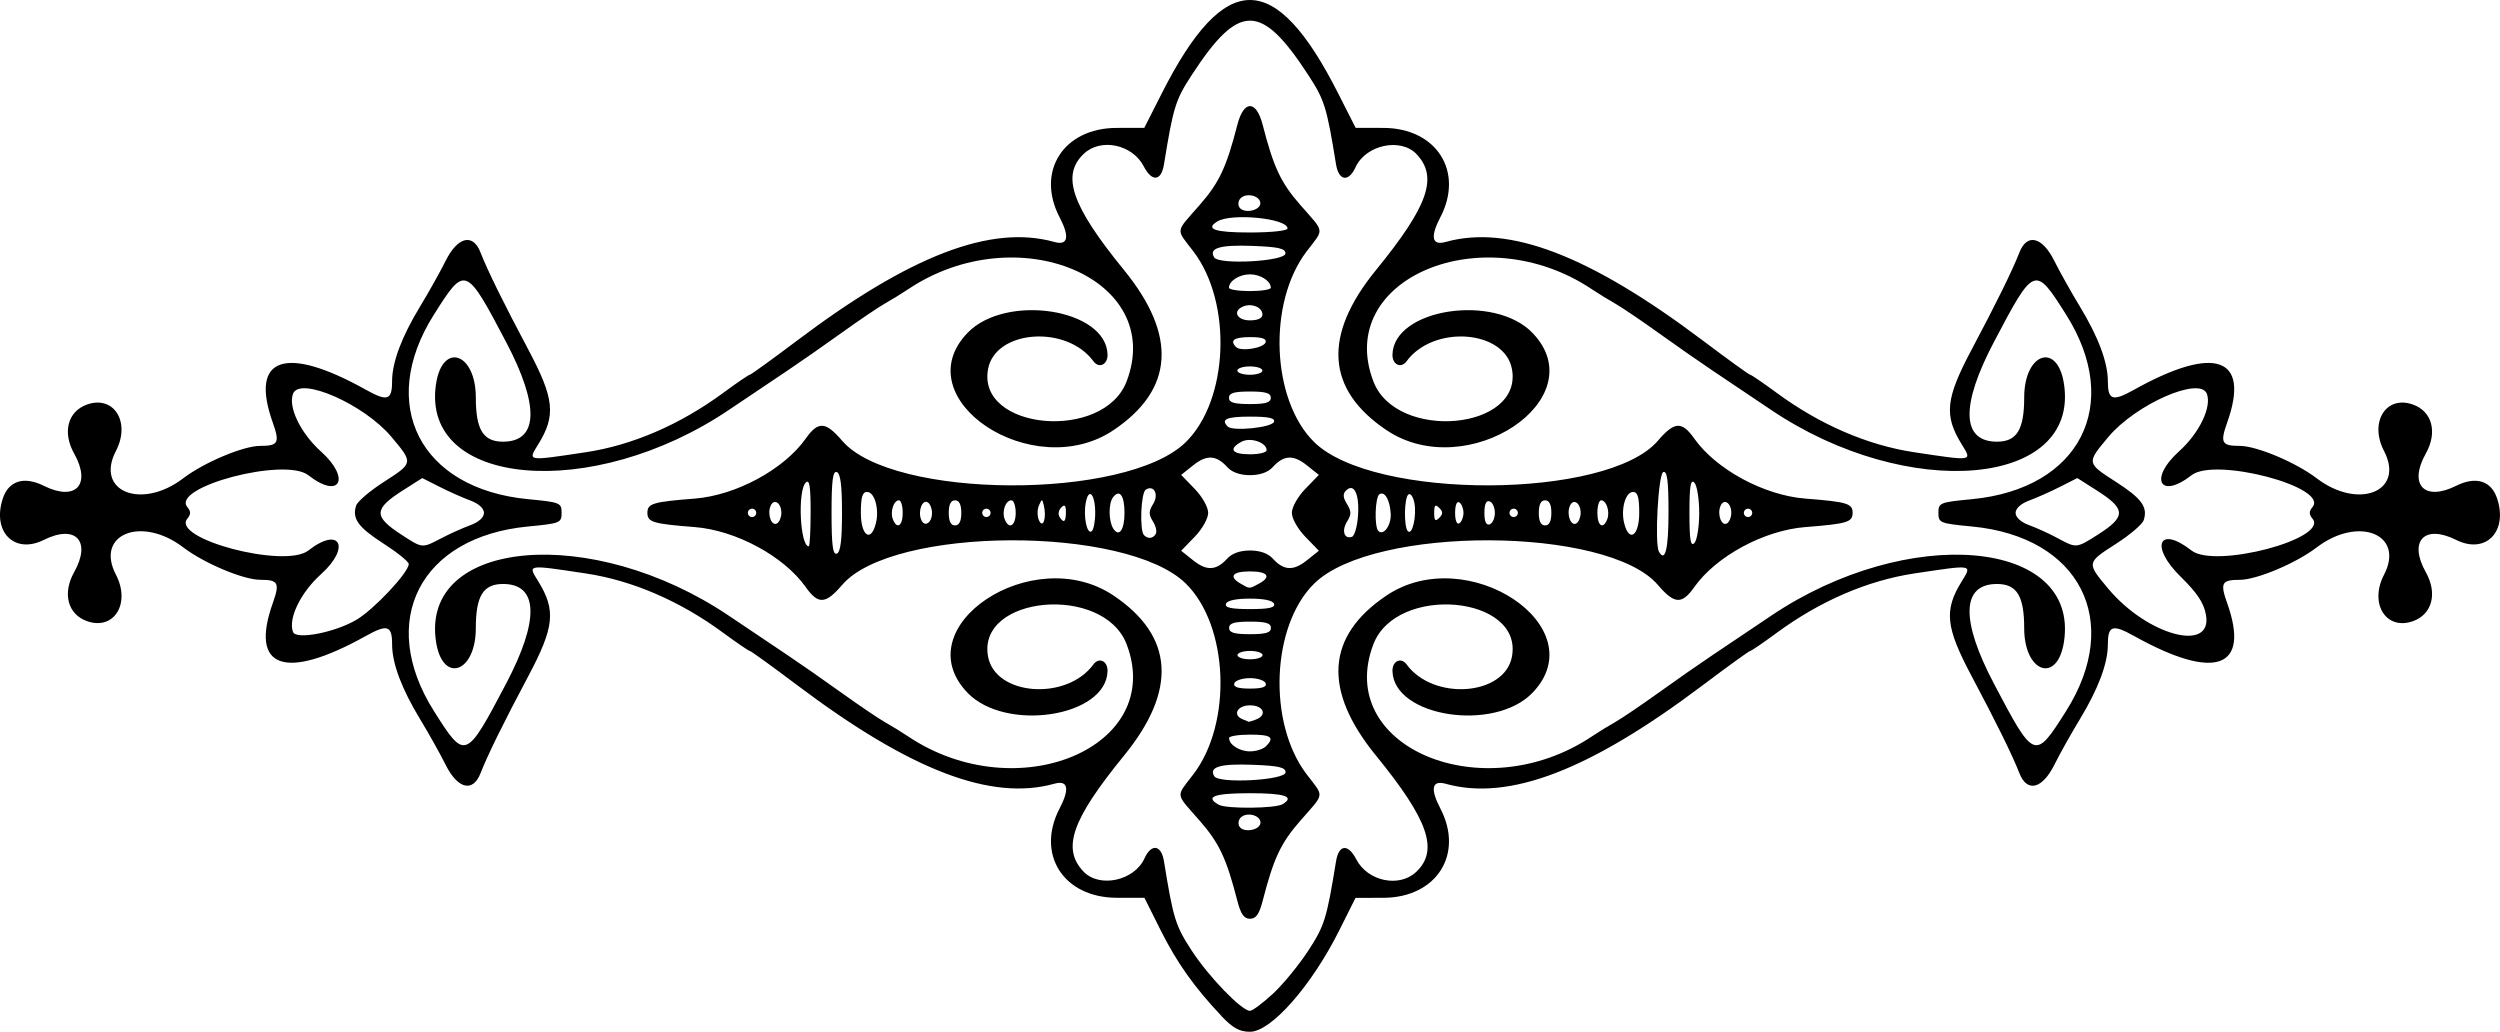 <?xml version="1.0" encoding="UTF-8"?>
<svg version="1.1" viewBox="0 0 1500 619.05" xmlns="http://www.w3.org/2000/svg">
<path d="m732.92 609.64c-16.4-17.38-26.8-32.03-36.56-51.55l-9.696-19.387-16.668-0.037c-31.921-0.071-48.56-26.128-34.229-53.606 6.18-11.849 5.058-17.123-3.154-14.826-37.925 10.606-86.468-8.018-154.5-59.275-14.891-11.219-27.599-20.398-28.24-20.398-0.642 0-7.84-4.912-15.996-10.917-25.792-18.987-54.414-31.351-82.309-35.556-35.748-5.388-34.948-5.52-28.622 4.716 10.729 17.36 9.677 27.445-5.93 56.821-15.062 28.35-24.416 47.361-28.724 58.378-4.537 11.602-13.677 9.385-20.878-5.064-3.28-6.583-10.167-18.888-15.304-27.343-11.12-18.306-16.844-33.587-16.844-44.97 0-11.34-2.827-12.258-15.671-5.087-48.595 27.13-69.921 19.621-55.916-19.689 4.32-12.126 3.316-13.976-7.582-13.976-10.091 0-33.672-9.93-46.11-19.417-25.18-19.206-53.073-7.896-40.416 16.387 8.956 17.182-1.124 33.506-17.223 27.894-11.675-4.04-15.043-16.65-7.873-29.41 10.515-18.71 0.927-28.91-18.197-19.37-17.656 8.8-31.186-4.87-24.59-24.85 3.519-10.67 12.745-13.52 24.59-7.62 19.125 9.541 28.712-0.667 18.197-19.375-7.17-12.758-3.802-25.366 7.862-29.432 16.1-5.612 26.179 10.711 17.223 27.894-12.657 24.283 15.236 35.593 40.416 16.387 12.439-9.487 36.019-19.417 46.11-19.417 10.898 0 11.902-1.85 7.582-13.976-14.005-39.31 7.321-46.819 55.916-19.689 12.845 7.171 15.671 6.254 15.671-5.087 0-11.382 5.724-26.664 16.844-44.97 5.137-8.456 12.023-20.76 15.304-27.343 7.2-14.449 16.341-16.666 20.878-5.064 4.308 11.017 13.662 30.028 28.724 58.378 15.607 29.376 16.659 39.461 5.93 56.821-6.327 10.237-7.127 10.105 28.622 4.716 27.895-4.205 56.518-16.569 82.309-35.556 8.156-6.004 15.354-10.917 15.996-10.917 0.642 0 13.35-9.179 28.24-20.398 68.033-51.257 116.58-69.881 154.5-59.275 8.212 2.296 9.334-2.977 3.154-14.826-14.323-27.463 2.308-53.535 34.193-53.606l16.632-0.037 10.538-20.783c37.805-74.56 67.928-74.56 105.73 0l10.538 20.783 16.632 0.037c31.885 0.071 48.516 26.144 34.193 53.606-6.18 11.849-5.058 17.123 3.154 14.826 37.925-10.606 86.468 8.018 154.5 59.275 14.891 11.219 27.599 20.398 28.24 20.398 0.642 0 7.84 4.912 15.996 10.917 25.792 18.987 54.414 31.351 82.309 35.556 35.748 5.388 34.948 5.52 28.622-4.716-10.729-17.36-9.676-27.445 5.93-56.821 15.062-28.35 24.416-47.361 28.724-58.378 4.537-11.602 13.677-9.385 20.878 5.064 3.28 6.583 10.167 18.888 15.304 27.343 11.12 18.306 16.844 33.587 16.844 44.97 0 11.34 2.827 12.258 15.671 5.087 48.595-27.13 69.921-19.621 55.916 19.689-4.32 12.126-3.316 13.976 7.582 13.976 10.091 0 33.672 9.93 46.11 19.417 25.18 19.206 53.073 7.896 40.416-16.387-8.956-17.182 1.124-33.506 17.223-27.894 11.664 4.066 15.032 16.675 7.862 29.432-10.514 18.708-0.927 28.915 18.197 19.375 11.844-5.909 21.071-3.053 24.59 7.612 6.596 19.985-6.935 33.658-24.59 24.85-19.125-9.541-28.712 0.667-18.197 19.375 7.17 12.758 3.802 25.366-7.862 29.432-16.1 5.612-26.179-10.711-17.223-27.894 12.657-24.283-15.236-35.593-40.416-16.387-12.439 9.487-36.019 19.417-46.11 19.417-10.898 0-11.902 1.85-7.582 13.976 14.005 39.31-7.321 46.819-55.916 19.689-12.845-7.171-15.671-6.254-15.671 5.087 0 11.382-5.724 26.664-16.844 44.97-5.137 8.456-12.023 20.76-15.304 27.343-7.2 14.449-16.341 16.666-20.878 5.064-4.308-11.017-13.662-30.028-28.724-58.378-15.607-29.376-16.659-39.461-5.93-56.821 6.327-10.237 7.127-10.105-28.622-4.716-27.895 4.205-56.518 16.569-82.309 35.556-8.156 6.004-15.354 10.917-15.996 10.917-0.642 0-13.35 9.179-28.24 20.398-68.033 51.257-116.58 69.881-154.5 59.275-8.212-2.296-9.334 2.977-3.154 14.826 14.331 27.478-2.308 53.536-34.229 53.606l-16.668 0.037-9.696 19.387c-16.7 33.39-40.958 60.961-53.637 60.961-6.216 0-10.342-2.274-17.083-9.416zm30.732-13.302c6.064-5.59 15.644-17.252 21.289-25.915 9.811-15.059 11.052-19.051 16.69-53.686 1.646-10.113 7.229-10.626 12.147-1.117 6.795 13.14 25.702 17.137 35.871 7.584 13.77-12.936 7.488-31.168-24.073-69.867-32.033-39.279-29.91-71.674 6.293-96.01 48.393-32.53 125.54 18.763 87.674 58.289-22.894 23.897-83.406 14.556-84.068-12.977-0.145-6.034 5.163-8.529 8.484-3.988 16.079 21.989 58.79 18.866 63.197-4.621 6.904-36.799-69.304-43.657-83.12-7.48-23.523 61.595 65.525 99.161 131.09 55.303 3.875-2.592 10.122-6.436 13.883-8.541 3.761-2.106 15.497-10.043 26.08-17.638 10.583-7.595 25.169-17.765 32.412-22.598 7.243-4.833 23.024-15.433 35.068-23.555 82.152-55.398 185.1-46.381 175.84 15.401-3.836 25.579-23.89 18.865-23.89-7.998 0-19.352-4.418-26.534-16.321-26.534-21.274 0-21.955 21.599-1.883 59.726 24.252 46.069 24.594 46.199 43.352 16.499 34.118-54.021 8.327-104.53-56.534-110.72-19.241-1.836-20.087-2.181-20.087-8.194s0.846-6.358 20.087-8.194c64.861-6.188 90.652-56.696 56.534-110.72-18.757-29.7-19.1-29.57-43.352 16.499-20.072 38.128-19.39 59.726 1.883 59.726 11.903 0 16.321-7.182 16.321-26.534 0-26.863 20.054-33.576 23.89-7.998 9.265 61.782-93.684 70.799-175.84 15.401-12.044-8.122-27.824-18.721-35.068-23.555-7.243-4.833-21.829-15.003-32.412-22.598-10.584-7.595-22.32-15.533-26.08-17.638-3.761-2.106-10.008-5.949-13.883-8.541-65.568-43.858-154.62-6.292-131.09 55.303 13.816 36.177 90.024 29.32 83.12-7.48-4.406-23.487-47.118-26.611-63.197-4.621-3.321 4.541-8.629 2.046-8.484-3.988 0.662-27.533 61.173-36.873 84.068-12.977 37.869 39.527-39.281 90.819-87.674 58.29-36.203-24.336-38.326-56.731-6.293-96.01 31.333-38.42 37.404-55.699 24.425-69.515-9.53-10.144-30.541-5.67-36.683 7.81-4.138 9.081-10.073 8.22-11.687-1.695-5.638-34.635-6.879-38.627-16.69-53.686-28.305-43.445-41.57-43.445-69.876 0-9.811 15.059-11.052 19.051-16.69 53.686-1.646 10.113-7.229 10.626-12.147 1.117-6.795-13.14-25.702-17.137-35.871-7.584-13.77 12.936-7.488 31.168 24.073 69.867 32.033 39.279 29.91 71.674-6.293 96.01-48.393 32.53-125.54-18.763-87.674-58.29 22.894-23.897 83.406-14.556 84.068 12.977 0.145 6.034-5.163 8.529-8.484 3.988-16.079-21.989-58.79-18.866-63.197 4.621-6.904 36.799 69.304 43.657 83.12 7.48 23.523-61.595-65.525-99.161-131.09-55.303-3.875 2.592-10.122 6.436-13.883 8.541-3.761 2.106-15.497 10.043-26.08 17.638-10.584 7.595-25.169 17.765-32.412 22.598-7.243 4.833-23.024 15.433-35.068 23.555-82.152 55.398-185.1 46.381-175.84-15.401 3.836-25.579 23.89-18.865 23.89 7.998 0 19.352 4.418 26.534 16.321 26.534 21.274 0 21.955-21.599 1.883-59.726-24.252-46.069-24.594-46.199-43.352-16.499-34.118 54.021-8.327 104.53 56.534 110.72 19.241 1.836 20.087 2.181 20.087 8.194s-0.846 6.358-20.087 8.194c-64.861 6.188-90.651 56.696-56.534 110.72 18.757 29.7 19.1 29.57 43.352-16.499 20.071-38.128 19.39-59.726-1.883-59.726-11.903 0-16.321 7.182-16.321 26.534 0 26.863-20.054 33.576-23.89 7.998-9.265-61.782 93.684-70.799 175.84-15.401 12.044 8.122 27.824 18.721 35.068 23.555 7.243 4.833 21.829 15.003 32.412 22.598 10.584 7.595 22.32 15.533 26.08 17.638 3.761 2.106 10.008 5.949 13.883 8.541 65.568 43.858 154.62 6.292 131.09-55.303-13.816-36.177-90.024-29.32-83.12 7.48 4.406 23.487 47.118 26.611 63.197 4.621 3.321-4.541 8.629-2.046 8.484 3.988-0.662 27.533-61.173 36.873-84.068 12.977-37.869-39.527 39.281-90.819 87.674-58.289 36.203 24.336 38.326 56.731 6.293 96.01-31.333 38.42-37.404 55.699-24.425 69.515 9.53 10.144 30.541 5.67 36.683-7.81 4.138-9.081 10.073-8.22 11.687 1.695 5.638 34.635 6.879 38.627 16.69 53.686 10.234 15.707 29.961 36.079 34.938 36.079 1.443 0 7.585-4.574 13.649-10.164zm-21.22-55.75c-6.599-25.641-10.879-34.746-22.672-48.223-14.787-16.898-14.375-13.852-3.752-27.769 23.519-30.812 21.192-89.257-4.559-114.5-35.672-34.967-175.98-34.396-206.14 0.84-9.95 11.624-14.397 11.896-21.858 1.335-13.095-18.534-41.884-34.091-66.666-36.026-25.059-1.956-28.346-2.947-28.346-8.542 0-5.596 3.287-6.586 28.346-8.542 24.782-1.935 53.572-17.492 66.666-36.026 7.461-10.56 11.908-10.289 21.858 1.335 30.16 35.235 170.47 35.807 206.14 0.84 25.751-25.243 28.078-83.688 4.559-114.5-10.623-13.917-11.035-10.871 3.752-27.769 11.793-13.477 16.074-22.582 22.672-48.223 3.829-14.878 11.32-14.878 15.149 0 6.599 25.641 10.879 34.746 22.672 48.223 14.787 16.898 14.375 13.852 3.752 27.769-23.519 30.812-21.192 89.257 4.559 114.5 35.672 34.967 175.98 34.396 206.14-0.84 9.95-11.624 14.397-11.896 21.858-1.335 13.095 18.534 41.884 34.091 66.666 36.026 25.059 1.956 28.346 2.947 28.346 8.542 0 5.596-3.287 6.586-28.346 8.542-24.782 1.935-53.572 17.492-66.666 36.026-7.461 10.56-11.908 10.289-21.858-1.335-30.16-35.235-170.47-35.807-206.14-0.84-25.751 25.243-28.078 83.688-4.559 114.5 10.623 13.917 11.035 10.871-3.752 27.769-11.793 13.477-16.074 22.582-22.672 48.223-2.034 7.903-3.999 10.671-7.574 10.671s-5.541-2.769-7.574-10.671zm13.852-47.045c0-4.47-8.282-6.566-11.849-2.999-1.39 1.39-1.728 3.821-0.752 5.401 2.496 4.038 12.601 2.113 12.601-2.401zm13.363-11.057c7.336-4.534 1.285-6.553-19.641-6.553-21.552 0-27.315 2.132-18.737 6.933 4.56 2.552 34.108 2.259 38.378-0.38zm1.702-19.108c0-2.968-4.208-3.923-19.849-4.507-19.534-0.729-26.355 1.325-22.911 6.897 2.846 4.605 42.76 2.374 42.76-2.39zm-11.801-15.568c5.411-5.411 3.213-7.03-9.541-7.03-6.905 0-12.554 0.904-12.554 2.009 0 4.064 6.205 8.035 12.554 8.035 3.591 0 7.884-1.356 9.541-3.013zm-5.98-16.087c6.997-2.685 4.558-8.52-3.561-8.52-7.657 0-10.714 5.83-4.394 8.381 1.726 0.697 3.329 1.356 3.561 1.465 0.232 0.109 2.21-0.488 4.394-1.326zm5.855-21.702c-0.575-1.726-4.813-3.139-9.416-3.139-4.603 0-8.84 1.412-9.416 3.139-0.725 2.176 2.162 3.139 9.416 3.139 7.254 0 10.141-0.963 9.416-3.139zm-1.883-16.948c0-1.381-3.39-2.511-7.533-2.511s-7.533 1.13-7.533 2.511 3.39 2.511 7.533 2.511 7.533-1.13 7.533-2.511zm5.022-16.321c0-2.846-3.069-3.766-12.554-3.766-9.486 0-12.554 0.921-12.554 3.766 0 2.846 3.069 3.766 12.554 3.766 9.486 0 12.554-0.921 12.554-3.766zm1.883-14.438c-0.663-1.988-5.956-3.139-14.438-3.139-8.481 0-13.775 1.151-14.438 3.139-0.762 2.285 3.167 3.139 14.438 3.139 11.271 0 15.199-0.854 14.438-3.139zm-9.251-12.015c7.857-4.205 5.599-7.444-5.187-7.444-10.609 0-12.972 3.066-5.649 7.332 5.513 3.211 5.056 3.206 10.836 0.113zm-18.77-15.227c2.756-3.046 7.669-4.771 13.583-4.771 5.914 0 10.827 1.726 13.583 4.771 6.597 7.289 12.368 7.636 20.408 1.226l7.322-5.838-8.102-8.359c-4.565-4.71-8.102-10.995-8.102-14.397 0-3.402 3.537-9.687 8.102-14.397l8.102-8.359-7.322-5.838c-8.039-6.41-13.811-6.064-20.408 1.226-2.756 3.046-7.669 4.771-13.583 4.771-5.914 0-10.827-1.726-13.583-4.771-6.597-7.289-12.368-7.636-20.408-1.226l-7.322 5.838 8.102 8.359c4.565 4.71 8.102 10.995 8.102 14.397 0 3.402-3.537 9.687-8.102 14.397l-8.102 8.359 7.322 5.838c8.039 6.41 13.811 6.064 20.408-1.226zm-231.22-27.35c0-16.516-0.927-23.744-3.139-24.481-2.374-0.791-3.139 5.175-3.139 24.481s0.765 25.272 3.139 24.481c2.212-0.737 3.139-7.965 3.139-24.481zm495.9-0.209c0-19.138-0.766-25.063-3.139-24.272-2.979 0.993-5.284 42.886-2.625 47.707 3.747 6.794 5.764-1.407 5.764-23.435zm-514.73-0.293c0-15.687-0.697-19.892-2.929-17.66-4.992 4.992-3.407 38.249 1.822 38.249 0.609 0 1.107-9.265 1.107-20.589zm533.15 0.502c0-8.378-1.318-16.551-2.929-18.162-2.232-2.232-2.929 2.092-2.929 18.162s0.698 20.394 2.929 18.162c1.611-1.611 2.929-9.784 2.929-18.162zm-326.06 12.657c0.819-1.325 0.049-4.715-1.711-7.533-2.604-4.17-2.582-6.114 0.121-10.442 3.58-5.732 0.541-11.684-4.405-8.627-2.941 1.818-3.82 24.572-1.056 27.336 2.378 2.378 5.316 2.072 7.051-0.735zm121.37-11.32c0.827-12.81-2.472-19.481-7.263-14.689-1.949 1.949-1.778 4.221 0.604 8.035 2.703 4.328 2.725 6.272 0.121 10.442-3.462 5.544-1.845 10.794 2.85 9.25 1.6-0.526 3.259-6.393 3.688-13.037zm-289.31 4.941c2.142-8.536-0.752-18.832-5.294-18.832-2.788 0-3.719 3.141-3.719 12.554 0 13.82 6.06 18.041 9.012 6.277zm131.6-6.277c0-11.225-3.871-15.512-5.642-6.248-1.565 8.184 0.587 19.119 3.418 17.37 1.223-0.756 2.224-5.761 2.224-11.122zm17.576 0c0-10.425-2.943-14.456-6.853-9.388-2.835 3.674-2.757 14.332 0.139 18.845 3.452 5.381 6.715 0.786 6.715-9.457zm159.73 0.567c-0.457-8.302-3.561-13.72-6.735-11.758-2.652 1.639-3.208 19.528-0.685 22.05 3.095 3.095 7.799-3.428 7.421-10.292zm14.2-6.529c-0.687-3.594-2.25-5.915-3.473-5.159-2.67 1.65-2.989 19.563-0.395 22.157 2.63 2.63 5.341-9.288 3.868-16.998zm134.91 5.962c0-9.414-0.93-12.554-3.719-12.554-4.542 0-7.436 10.296-5.294 18.832 2.953 11.764 9.012 7.543 9.012-6.277zm-514.73 0c0-6.186-4.633-8.957-6.564-3.925-1.978 5.155 0.808 12.208 4.035 10.214 1.391-0.86 2.529-3.689 2.529-6.288zm72.816 0c0-4.143-1.009-7.533-2.242-7.533-3.174 0-5.403 6.829-3.688 11.299 2.449 6.381 5.93 4.17 5.93-3.766zm17.576 0c0-2.599-1.138-5.429-2.529-6.288-3.227-1.994-6.013 5.058-4.035 10.214 1.931 5.031 6.564 2.26 6.564-3.925zm17.576 0c0-5.022-1.255-7.533-3.766-7.533s-3.766 2.511-3.766 7.533 1.255 7.533 3.766 7.533 3.766-2.511 3.766-7.533zm32.642 0c0-4.143-1.165-7.533-2.59-7.533-3.467 0-5.831 6.619-4.035 11.299 2.484 6.473 6.625 4.118 6.625-3.766zm16.893-4.394c-1.001-4.185-1.142-4.185-2.964 0-1.052 2.417-1.052 6.371 0 8.788 2.407 5.53 4.736-1.377 2.964-8.788zm251.77 4.394c0-2.599-1.13-5.424-2.511-6.277-1.469-0.908-2.511 1.697-2.511 6.277s1.042 7.185 2.511 6.277c1.381-0.854 2.511-3.678 2.511-6.277zm18.832 0c0-3.222-1.412-6.33-3.139-6.905-2.07-0.69-3.139 1.66-3.139 6.905 0 5.245 1.068 7.595 3.139 6.905 1.726-0.575 3.139-3.683 3.139-6.905zm33.897 0c0-5.022-1.255-7.533-3.766-7.533s-3.766 2.511-3.766 7.533 1.255 7.533 3.766 7.533 3.766-2.511 3.766-7.533zm17.576 0c0-6.186-4.633-8.957-6.564-3.925-1.978 5.155 0.808 12.208 4.035 10.214 1.391-0.86 2.529-3.689 2.529-6.288zm15.973 3.766c1.715-4.47-0.513-11.299-3.688-11.299-1.233 0-2.242 3.39-2.242 7.533 0 7.936 3.481 10.148 5.93 3.766zm74.419-3.766c0-6.186-4.633-8.957-6.564-3.925-1.978 5.155 0.808 12.208 4.035 10.214 1.391-0.86 2.529-3.689 2.529-6.288zm-399.23-0.502c0-4.056-0.742-4.782-2.794-2.73-1.537 1.537-2.035 4.023-1.107 5.524 2.597 4.202 3.901 3.268 3.901-2.794zm223.97-2.511c-2.344-2.344-3.013-1.674-3.013 3.013s0.67 5.357 3.013 3.013 2.344-3.683 0-6.026zm-409.78 3.013c0-1.381-1.13-2.511-2.511-2.511s-2.511 1.13-2.511 2.511 1.13 2.511 2.511 2.511 2.511-1.13 2.511-2.511zm140.61 0c0-1.381-1.13-2.511-2.511-2.511s-2.511 1.13-2.511 2.511 1.13 2.511 2.511 2.511 2.511-1.13 2.511-2.511zm316.37 0c0-1.381-1.13-2.511-2.511-2.511s-2.511 1.13-2.511 2.511 1.13 2.511 2.511 2.511 2.511-1.13 2.511-2.511zm140.61 0c0-1.381-1.13-2.511-2.511-2.511s-2.511 1.13-2.511 2.511 1.13 2.511 2.511 2.511 2.511-1.13 2.511-2.511zm-291.36-37.57c0-4.686-9.707-7.978-15.065-5.11-8.011 4.287-5.847 7.533 5.022 7.533 5.524 0 10.044-1.09 10.044-2.423zm4.406-17.037c0.751-2.28-3.143-3.139-14.24-3.139-14.227 0-17.854 1.606-13.488 5.971 2.985 2.985 26.606 0.571 27.728-2.833zm-1.895-14.438c0-2.846-3.069-3.766-12.554-3.766-9.486 0-12.554 0.921-12.554 3.766 0 2.846 3.069 3.766 12.554 3.766 9.486 0 12.554-0.921 12.554-3.766zm-5.022-16.321c0-1.381-3.39-2.511-7.533-2.511s-7.533 1.13-7.533 2.511 3.39 2.511 7.533 2.511 7.533-1.13 7.533-2.511zm1.899-16.948c0.711-2.167-2.145-3.139-9.223-3.139-9.709 0-12.48 1.958-8.46 5.978 2.834 2.834 16.543 0.633 17.682-2.839zm-1.899-16.68c0-4.241-6.135-6.925-11.299-4.943-6.831 2.621-4.234 8.441 3.766 8.441 4.765 0 7.533-1.285 7.533-3.498zm5.022-16.087c0-4.064-6.205-8.035-12.554-8.035-6.349 0-12.554 3.971-12.554 8.035 0 1.105 5.649 2.009 12.554 2.009 6.905 0 12.554-0.904 12.554-2.009zm8.788-20.589c0-2.968-4.208-3.923-19.849-4.507-19.534-0.729-26.355 1.325-22.911 6.897 2.846 4.605 42.76 2.374 42.76-2.39zm1.255-14.977c0-6.064-33.697-9.41-42.15-4.186-7.427 4.59-1.457 6.608 19.552 6.608 12.842 0 22.598-1.046 22.598-2.422zm-16.321-15.119c0-4.47-8.282-6.566-11.849-2.999-1.39 1.39-1.728 3.821-0.752 5.401 2.496 4.038 12.601 2.113 12.601-2.401zm-542.43 249.98c10.523-6.167 31.467-28.479 31.467-33.522 0-1.383-6.779-6.875-15.064-12.206-15.324-9.86-19.04-15.014-16.49-22.874 0.784-2.417 8.205-8.756 16.49-14.086 17.904-11.519 17.876-11.362 4.736-27.056-16.452-19.65-55.017-36.581-59.098-25.945-3.058 7.968 4.523 23.65 16.743 34.637 18.149 16.318 11.368 29.066-7.578 14.246-14.031-10.975-82.564 7.086-72.571 19.126 2.168 2.612 2.168 4.332 0 6.944-9.992 12.04 58.54 30.102 72.571 19.126 18.946-14.82 25.727-2.071 7.578 14.246-12.221 10.987-19.801 26.669-16.743 34.637 1.836 4.785 24.935 0.36 37.96-7.274zm1109.8-2.992c-1.296-7.241-5.21-13.141-15.24-22.977-18.522-18.162-13.095-31.04 6.591-15.641 14.031 10.975 82.564-7.086 72.571-19.126-2.168-2.612-2.168-4.332 0-6.944 9.992-12.04-58.54-30.102-72.571-19.126-18.946 14.82-25.727 2.071-7.578-14.246 12.221-10.987 19.801-26.669 16.743-34.637-4.081-10.636-42.646 6.295-59.098 25.945-13.14 15.695-13.168 15.537 4.736 27.056 15.324 9.86 19.04 15.014 16.49 22.874-0.784 2.417-8.205 8.756-16.49 14.086-17.904 11.519-17.876 11.361-4.736 27.056 23.508 28.078 62.679 38.562 58.582 15.68zm-1058.8-45.99c5.107-2.68 12.958-6.207 17.446-7.837 4.986-1.812 8.16-4.681 8.16-7.378 0-2.688-3.188-5.585-8.16-7.415-4.488-1.651-12.82-5.359-18.516-8.24l-10.355-5.238-11.493 7.308c-17.727 11.272-17.881 15.695-0.93 26.704 12.666 8.226 12.235 8.188 23.848 2.095zm993.73-2.033c17.306-10.989 17.204-15.435-0.618-26.767l-11.493-7.308-10.355 5.238c-5.695 2.881-14.027 6.589-18.516 8.24-4.972 1.829-8.16 4.726-8.16 7.415 0 2.697 3.172 5.563 8.16 7.373 4.488 1.628 12.115 5.105 16.948 7.726 11.378 6.17 11.285 6.178 24.033-1.917z"/>
</svg>
